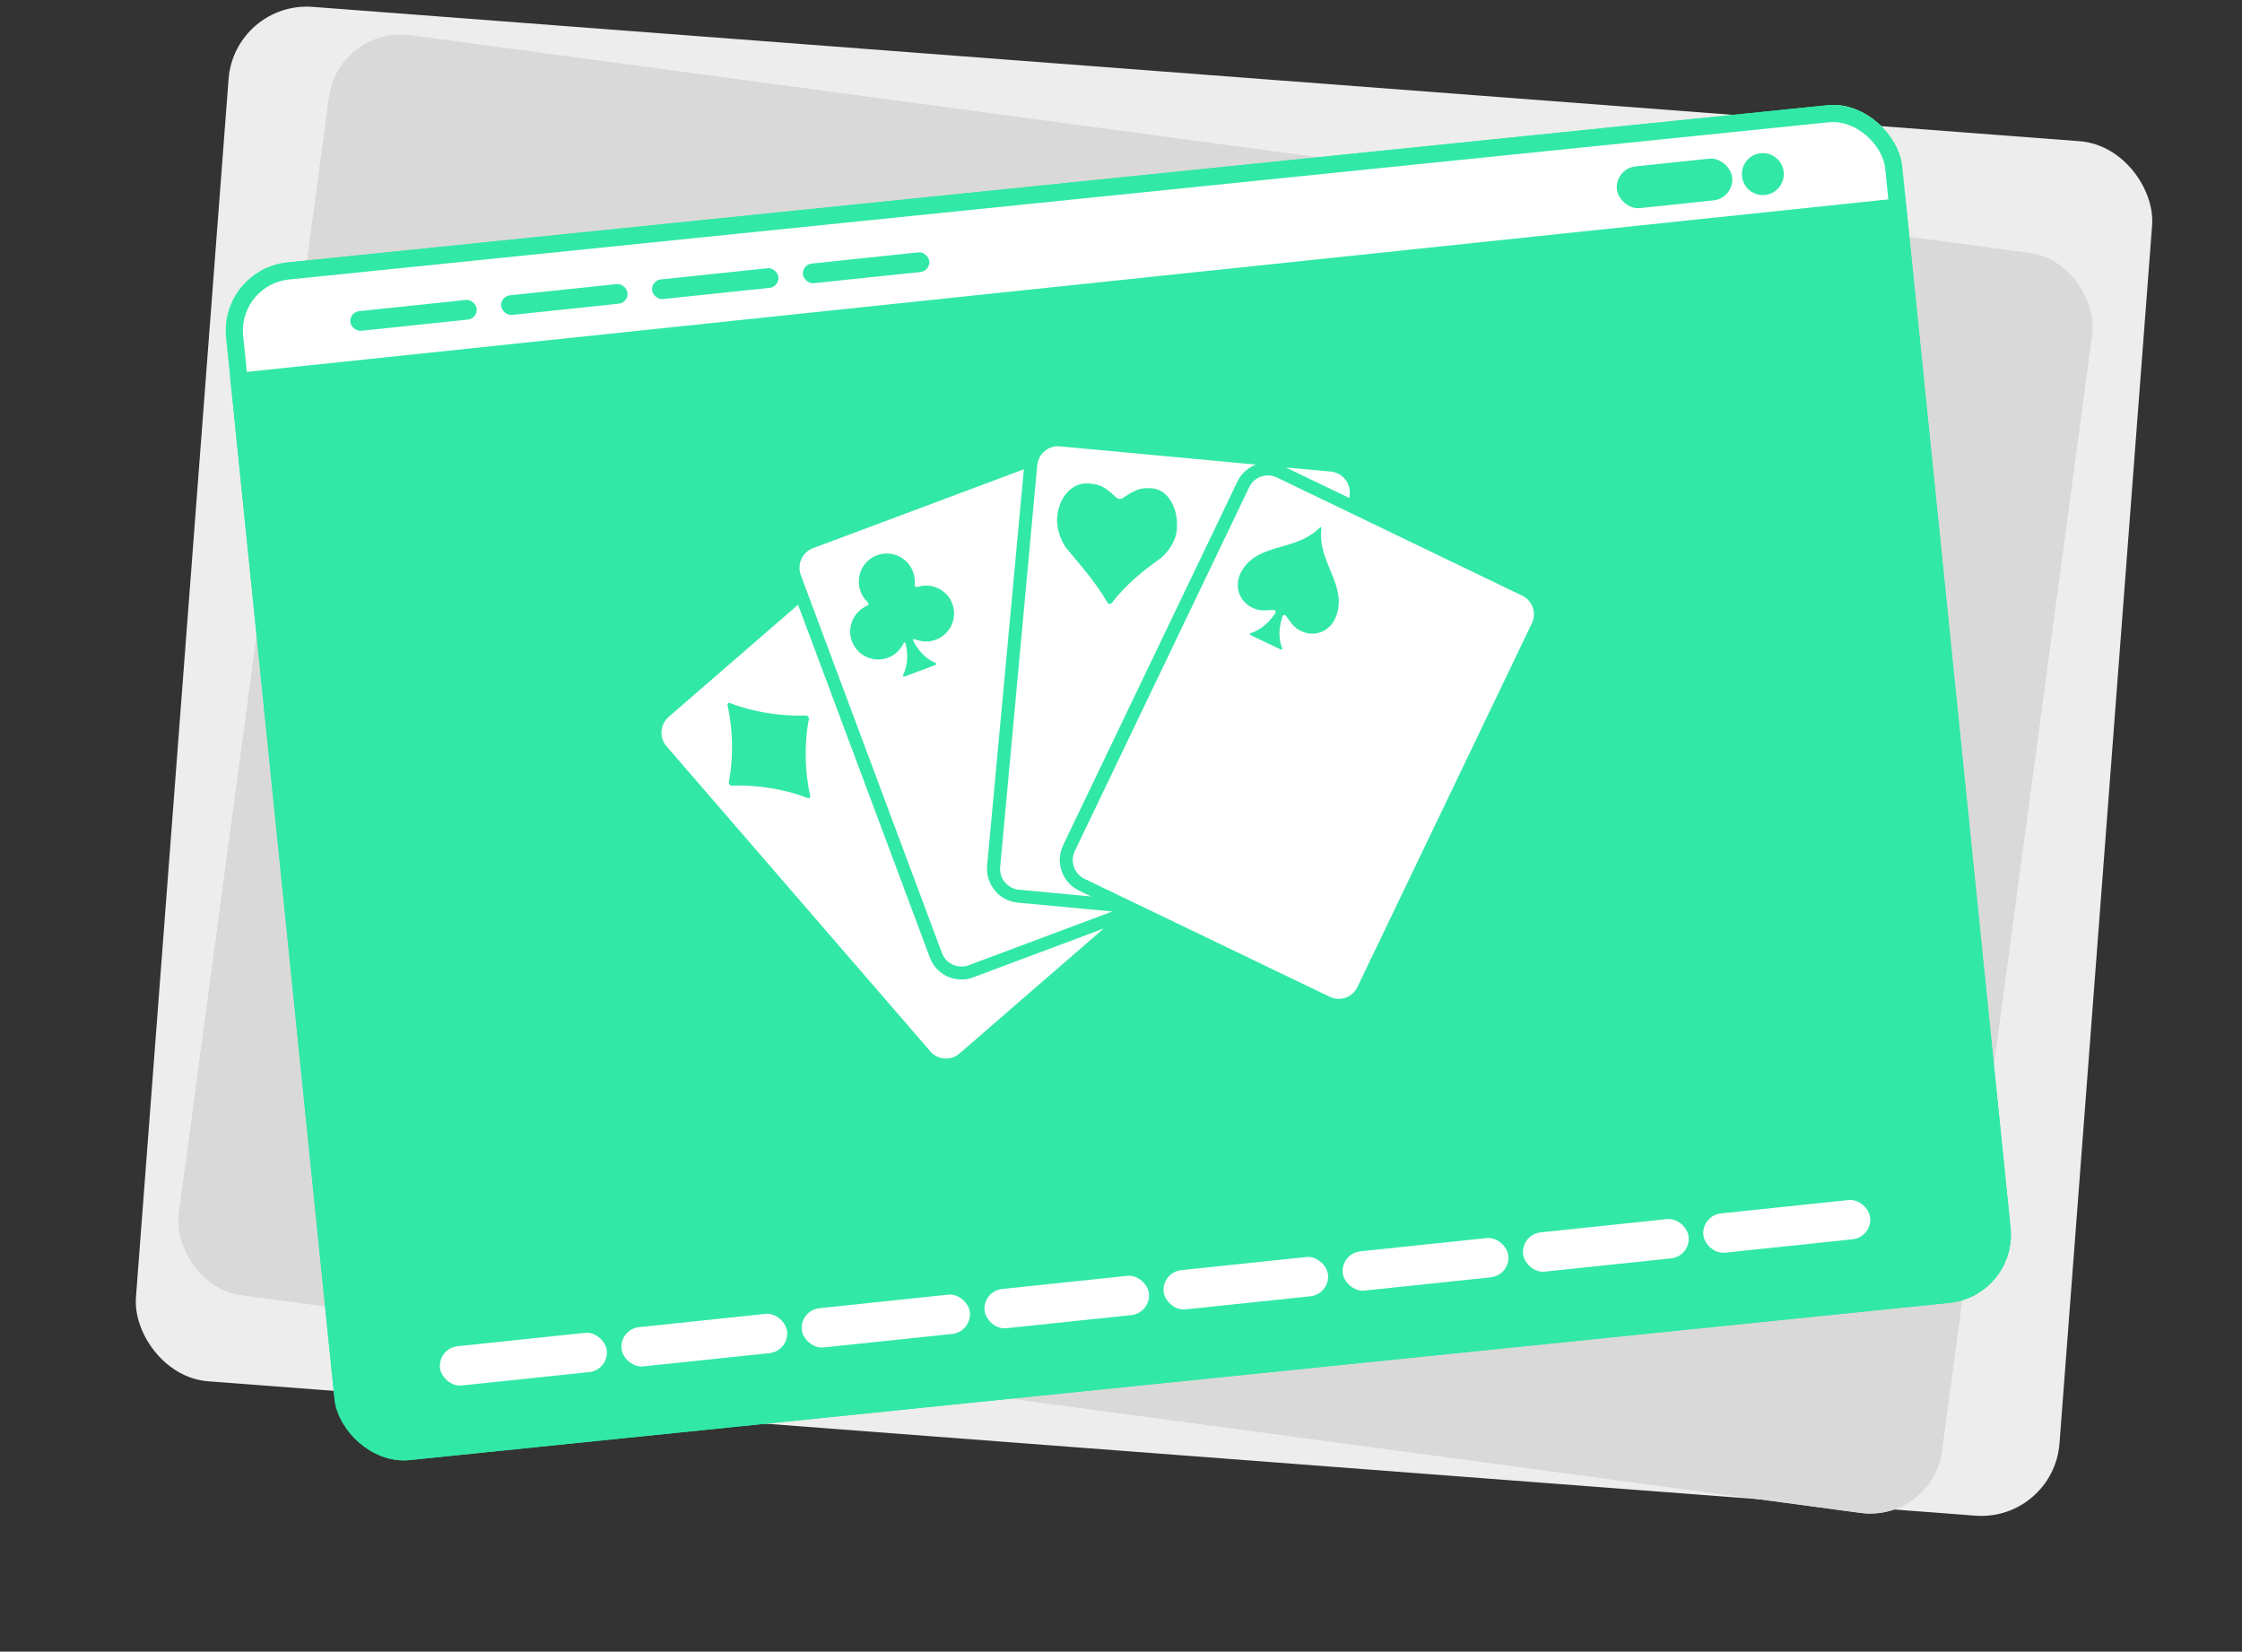 
<svg width="524" height="386" viewBox="0 0 524 386" fill="none" xmlns="http://www.w3.org/2000/svg">
<rect x="0" y="0" width="524" height="386" fill="#333333" stroke="none"/>
<rect x="56.919" y="2.673" width="446.285" height="317.561" rx="16.03" transform="rotate(4.348 56.919 2.673)" fill="#EDEDED"/>
<rect x="56.919" y="2.673" width="446.285" height="317.561" rx="16.03" transform="rotate(4.348 56.919 2.673)" stroke="#EDEDED" stroke-width="4.58"/>
<g>
<g clip-path="url(#clip0_152_2879)">
<rect x="79.159" y="5.994" width="415.764" height="297.061" rx="16.894" transform="rotate(7.661 79.159 5.994)" fill="#D9D9D9"/>
</g>
<rect x="80.971" y="8.369" width="411.54" height="292.837" rx="14.782" transform="rotate(7.661 80.971 8.369)" stroke="#D9D9D9" stroke-width="4.224"/>
</g>
<g>
<g clip-path="url(#clip1_152_2879)">
<rect x="51.23" y="62.971" width="393.758" height="281.338" rx="16" transform="rotate(-5.83 51.23 62.971)" fill="#32E8A6"/>
<path d="M227.45 228.416C226.457 228.81 225.398 228.963 224.357 228.907C221.2 228.783 218.421 226.754 217.321 223.761L186.522 141.331L156.263 167.555C154.253 169.3 153.999 172.394 155.782 174.403L217.435 245.715C219.178 247.728 222.266 247.984 224.272 246.198L257.943 217.005L227.45 228.416ZM188.703 186.485C182.795 184.204 177.113 183.682 173.629 183.593C172.593 183.577 171.725 183.586 171.107 183.609C170.611 183.62 170.282 183.24 170.353 182.735C170.456 182.144 170.616 181.298 170.753 180.248C171.173 176.764 171.442 171.058 170.051 164.904C169.958 164.417 170.219 164.14 170.695 164.339C176.603 166.619 182.284 167.141 185.769 167.231C186.805 167.246 187.673 167.238 188.291 167.214C188.787 167.204 189.116 167.584 189.045 168.088C188.942 168.68 188.782 169.525 188.644 170.576C188.22 174.019 187.955 179.766 189.347 185.919C189.485 186.444 189.179 186.683 188.703 186.485ZM300.527 109.248L311.054 110.214C313.729 110.472 315.674 112.837 315.459 115.512L315.386 116.39L300.527 109.248ZM237.861 210.951C235.772 210.756 233.846 209.757 232.515 208.114C231.184 206.472 230.514 204.429 230.708 202.336L239.297 109.674L190.015 128.116C187.506 129.043 186.231 131.871 187.158 134.385L220.149 222.718C221.075 225.232 223.898 226.51 226.408 225.583L259.965 213.021L237.861 210.951ZM216.964 149.902C215.896 149.973 214.888 149.83 213.936 149.433C213.46 149.234 213.272 149.42 213.483 149.854C215.142 153.036 217.265 154.347 218.476 154.841C218.952 155.04 218.978 155.286 218.5 155.46L215.476 156.607L214.638 156.902L211.573 158.053C211.095 158.228 210.951 158.036 211.149 157.559C211.728 156.379 212.506 153.935 211.689 150.498C211.556 150.015 211.306 150 211.108 150.476C210.666 151.393 209.971 152.254 209.085 152.885C206.165 155.016 202.084 154.367 199.956 151.441C197.828 148.515 198.474 144.427 201.394 142.296C201.777 142.008 202.169 141.801 202.602 141.589C203.076 141.374 203.124 141.037 202.757 140.703C202.066 140.029 201.484 139.22 201.131 138.221C199.865 134.831 201.577 131.046 204.96 129.778C208.344 128.511 212.124 130.227 213.39 133.617C213.739 134.575 213.888 135.595 213.782 136.56C213.752 137.06 213.983 137.285 214.506 137.147C214.948 137.018 215.393 136.929 215.884 136.878C219.494 136.581 222.669 139.232 222.966 142.847C223.259 146.422 220.574 149.606 216.964 149.902ZM247.712 104.314C245.037 104.056 242.681 106.044 242.425 108.724L233.76 202.637C233.504 205.316 235.49 207.677 238.165 207.935L255.046 209.518L252.168 208.121C248.248 206.253 246.59 201.496 248.453 197.57L289.207 112.552C290.085 110.677 291.679 109.308 293.505 108.577L247.712 104.314ZM275.046 123.863C274.861 126.037 273.553 128.164 272.177 129.635C271.807 130.047 271.081 130.62 270.657 130.914C267.54 133.148 263.478 136.227 259.907 140.83C259.541 141.283 259.083 141.248 258.781 140.741C255.798 135.584 251.833 131.317 249.36 128.261C247.988 126.624 246.817 123.348 247.086 120.792C247.536 116.02 250.654 112.625 254.583 113C257.131 113.229 258.218 113.737 260.885 116.275C261.296 116.646 261.964 116.7 262.429 116.402C265.436 114.304 266.801 113.912 269.349 114.142C273.191 114.484 275.496 119.091 275.046 123.863ZM355.765 139.21L298.414 111.584C296.017 110.427 293.103 111.438 291.953 113.879L251.199 198.898C250.045 201.299 251.055 204.218 253.452 205.375L310.799 232.96C313.196 234.117 316.11 233.106 317.26 230.664L358.018 145.687C359.209 143.241 358.162 140.367 355.765 139.21ZM312.19 144.245C310.848 147.619 307.187 148.999 304.133 147.496C302.347 146.648 301.975 145.858 300.622 144.011C300.329 143.585 299.879 143.633 299.726 144.146C298.557 147.585 299.106 150.055 299.608 151.287C299.782 151.766 299.636 151.947 299.156 151.708L296.237 150.315L295.453 149.942L292.449 148.517C291.969 148.277 292.029 148.064 292.507 147.889C293.745 147.469 296.069 146.354 298.027 143.33C298.311 142.886 298.109 142.534 297.573 142.549C295.268 142.667 294.417 142.839 292.632 141.991C289.537 140.492 288.363 136.803 290.099 133.636C293.965 126.723 302.685 128.998 308.306 123.434C308.681 123.063 308.858 123.168 308.828 123.669C307.915 131.515 315.141 136.89 312.19 144.245Z" fill="white"/>
<g clip-path="url(#clip2_152_2879)">
<rect width="394" height="23" transform="translate(51.172 64.47) rotate(-6)" fill="white"/>
<rect x="377.385" y="39.402" width="27.096" height="9.801" rx="4.9" transform="rotate(-6 377.385 39.402)" fill="#32E8A6"/>
<g clip-path="url(#clip3_152_2879)">
<path d="M416.885 40.178C417.168 42.869 415.216 45.281 412.524 45.563C409.832 45.846 407.421 43.894 407.138 41.202C406.855 38.511 408.808 36.099 411.499 35.816C414.191 35.533 416.602 37.486 416.885 40.178Z" fill="#32E8A6"/>
</g>
<g clip-path="url(#clip4_152_2879)">
<rect x="81.638" y="72.959" width="29.69" height="4.612" rx="2.306" transform="rotate(-6 81.638 72.959)" fill="#32E8A6"/>
</g>
<rect x="116.899" y="69.253" width="29.69" height="4.612" rx="2.306" transform="rotate(-6 116.899 69.253)" fill="#32E8A6"/>
<g clip-path="url(#clip5_152_2879)">
<rect x="152.16" y="65.547" width="29.69" height="4.612" rx="2.306" transform="rotate(-6 152.16 65.547)" fill="#32E8A6"/>
</g>
<g clip-path="url(#clip6_152_2879)">
<rect x="187.422" y="61.84" width="29.69" height="4.612" rx="2.306" transform="rotate(-6 187.422 61.84)" fill="#32E8A6"/>
</g>
</g>
<rect width="338.091" height="16.142" transform="translate(101 311.768) rotate(-6)" fill="#32E8A6"/>
<g clip-path="url(#clip7_152_2879)">
<rect x="102.348" y="315.105" width="39.203" height="9.224" rx="4.612" transform="rotate(-6 102.348 315.105)" fill="white"/>
<rect x="144.776" y="310.646" width="38.915" height="9.224" rx="4.612" transform="rotate(-6 144.776 310.646)" fill="white"/>
<rect x="186.918" y="306.216" width="39.491" height="9.224" rx="4.612" transform="rotate(-6 186.918 306.216)" fill="white"/>
<rect x="229.633" y="301.727" width="38.626" height="9.224" rx="4.612" transform="rotate(-6 229.633 301.727)" fill="white"/>
<rect x="271.487" y="297.327" width="38.626" height="9.224" rx="4.612" transform="rotate(-6 271.487 297.327)" fill="white"/>
<rect x="313.343" y="292.928" width="38.915" height="9.224" rx="4.612" transform="rotate(-6 313.343 292.928)" fill="white"/>
<rect x="355.484" y="288.499" width="38.915" height="9.224" rx="4.612" transform="rotate(-6 355.484 288.499)" fill="white"/>
<rect x="397.626" y="284.07" width="39.203" height="9.224" rx="4.612" transform="rotate(-6 397.626 284.07)" fill="white"/>
</g>
</g>
<rect x="53.423" y="64.757" width="389.758" height="277.338" rx="14" transform="rotate(-5.83 53.423 64.757)" stroke="#32E8A6" stroke-width="4"/>
</g>
<defs>
<clipPath id="clip0_152_2879">
<rect x="79.159" y="5.994" width="415.764" height="297.061" rx="16.894" transform="rotate(7.661 79.159 5.994)" fill="white"/>
</clipPath>
<clipPath id="clip1_152_2879">
<rect x="51.23" y="62.971" width="393.758" height="281.338" rx="16" transform="rotate(-5.83 51.23 62.971)" fill="white"/>
</clipPath>
<clipPath id="clip2_152_2879">
<rect width="394" height="23" fill="white" transform="translate(51.172 64.47) rotate(-6)"/>
</clipPath>
<clipPath id="clip3_152_2879">
<rect width="9.801" height="9.801" fill="white" transform="translate(406.626 36.329) rotate(-6)"/>
</clipPath>
<clipPath id="clip4_152_2879">
<rect x="78.982" y="69.76" width="34.303" height="11.53" rx="1.153" transform="rotate(-6 78.982 69.76)" fill="white"/>
</clipPath>
<clipPath id="clip5_152_2879">
<rect x="149.505" y="62.348" width="34.303" height="11.53" rx="1.153" transform="rotate(-6 149.505 62.348)" fill="white"/>
</clipPath>
<clipPath id="clip6_152_2879">
<rect x="184.767" y="58.641" width="34.303" height="11.53" rx="1.153" transform="rotate(-6 184.767 58.641)" fill="white"/>
</clipPath>
<clipPath id="clip7_152_2879">
<rect width="338.091" height="9.224" fill="white" transform="translate(101.361 315.208) rotate(-6)"/>
</clipPath>
</defs>
</svg>
